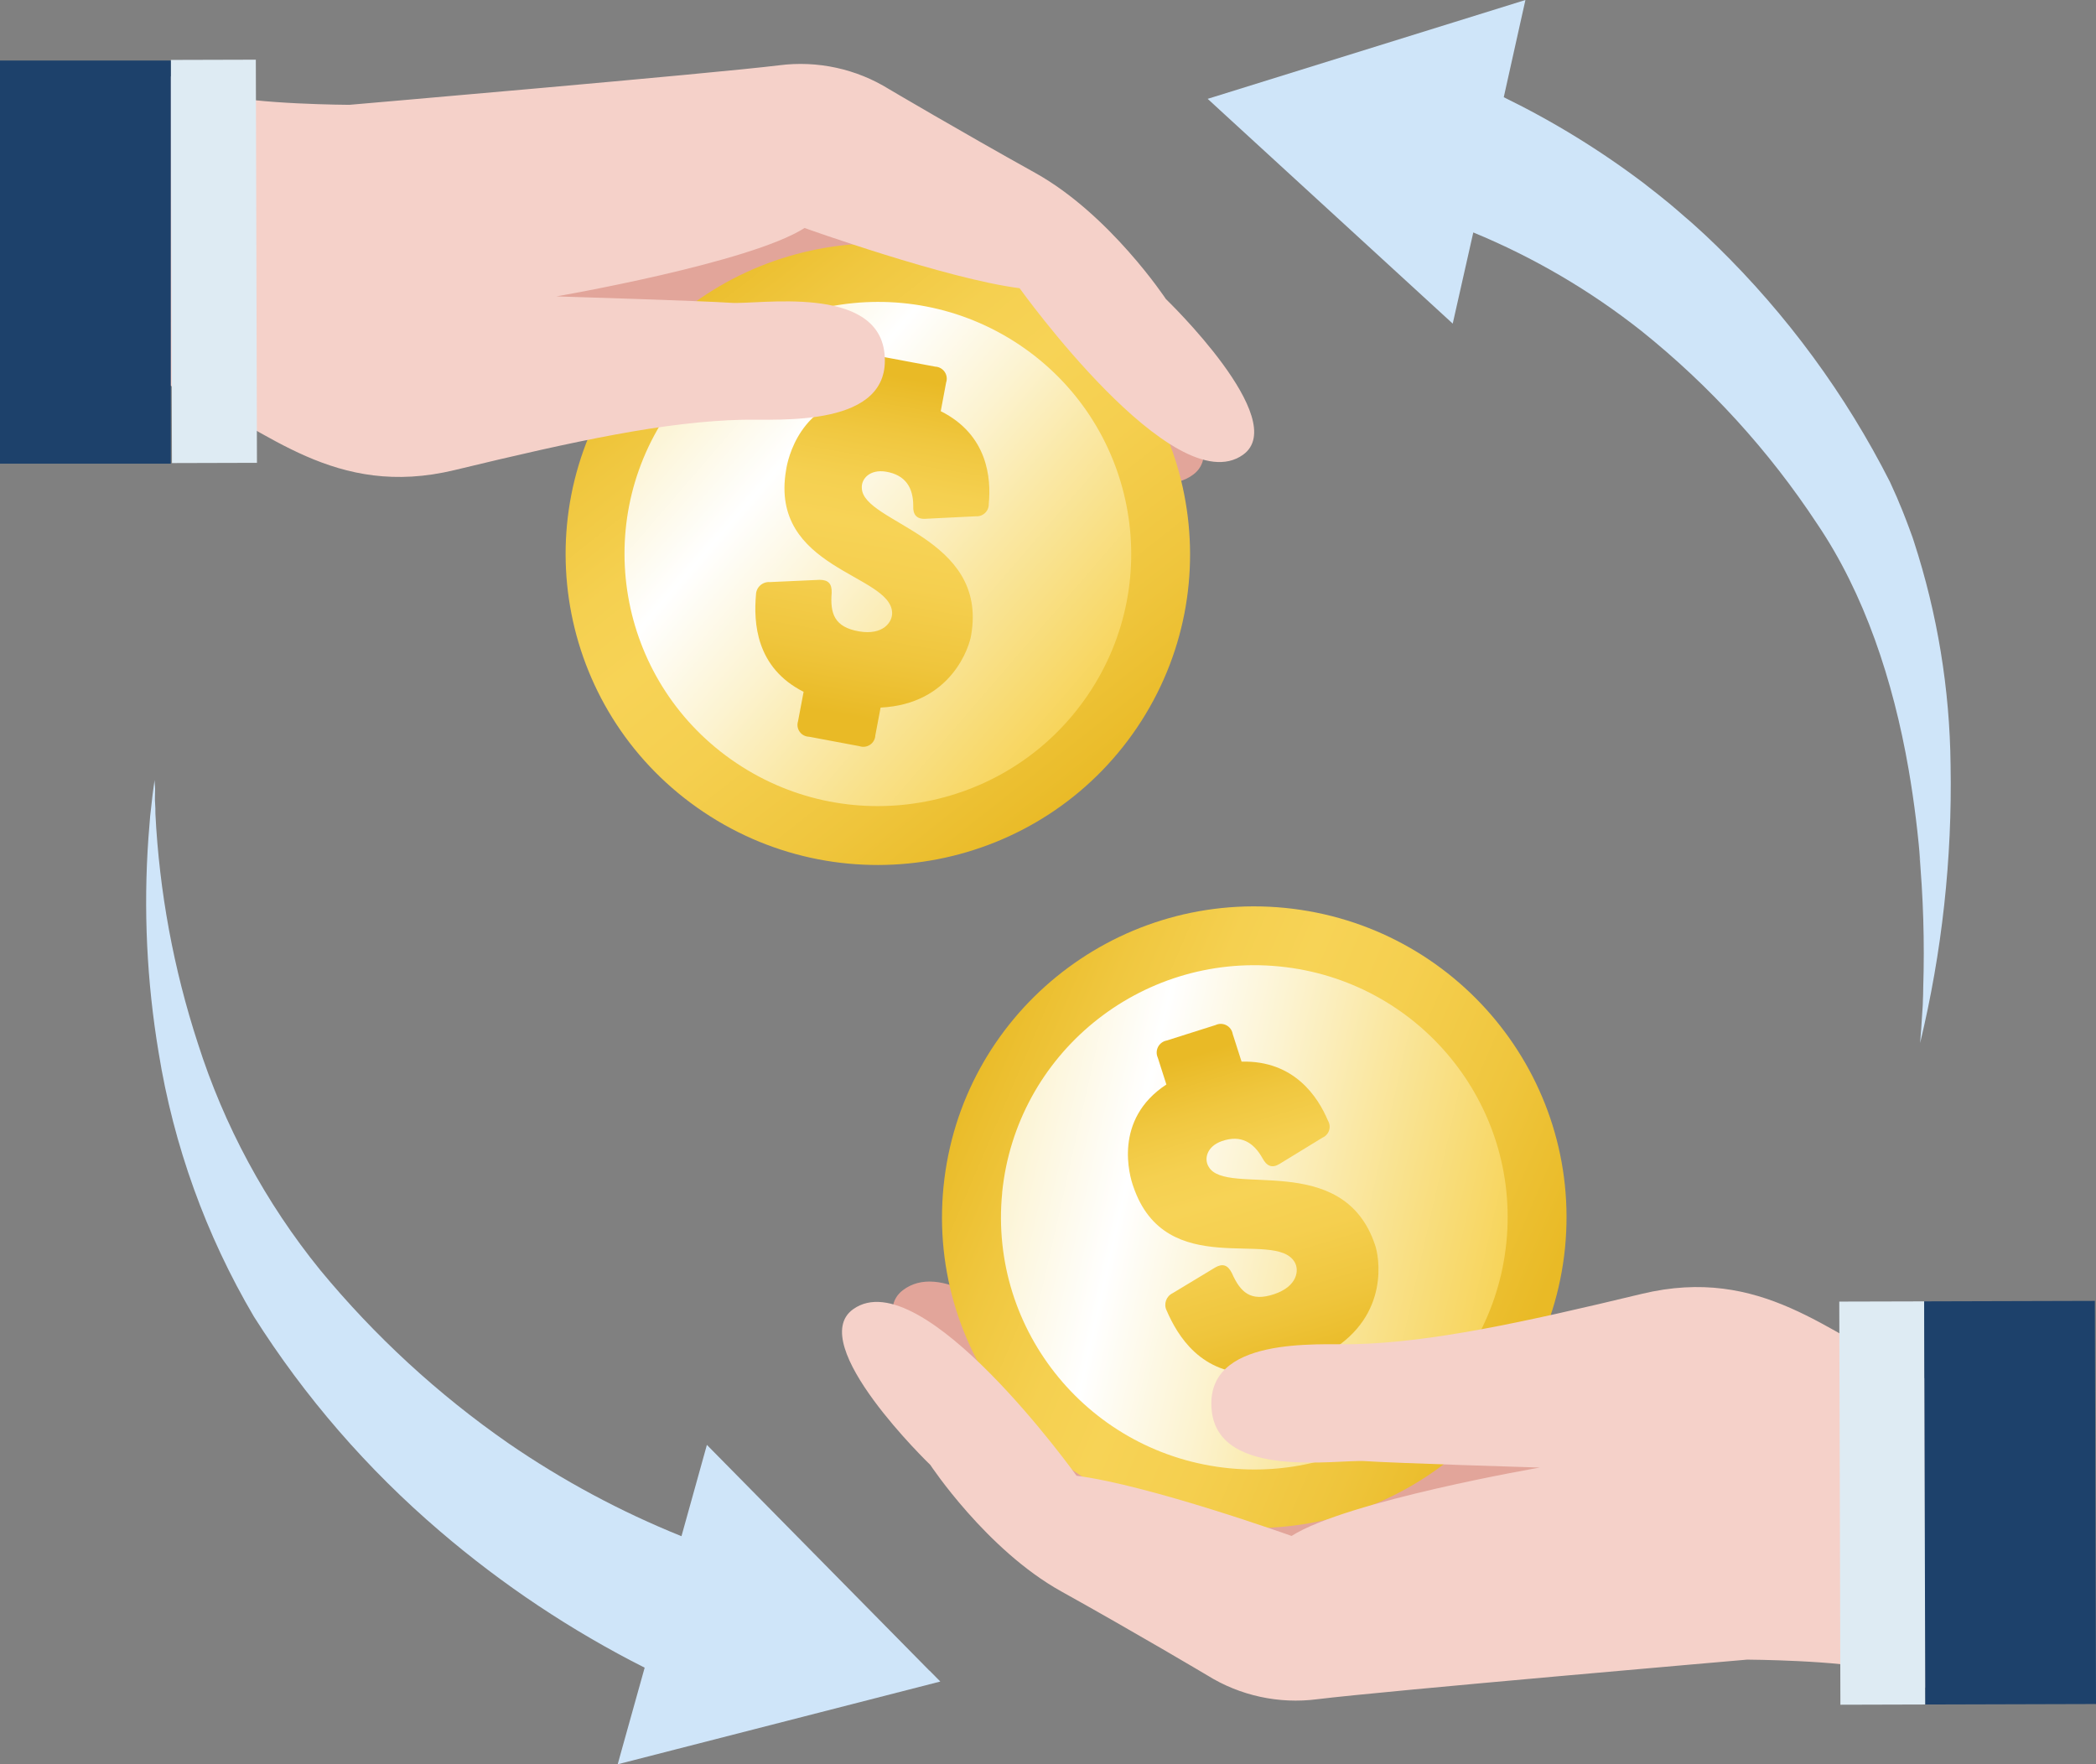 <svg xmlns="http://www.w3.org/2000/svg" width="139" height="117" viewBox="0 0 139 117">
    <rect x="0" y="0" width="139" height="117" fill="#808080" stroke="none"/>
    <defs>
        <linearGradient id="1775nmloya" x1="46.681%" x2="53.485%" y1="5.744%" y2="96.843%">
            <stop offset="0%" stop-color="#FCF4D4"/>
            <stop offset="23%" stop-color="#FFF"/>
            <stop offset="46%" stop-color="#FCF3D0"/>
            <stop offset="64%" stop-color="#FAE8A5"/>
            <stop offset="100%" stop-color="#F7D356"/>
        </linearGradient>
        <linearGradient id="whi3f7900b" x1="18.987%" x2="78.161%" y1="11.101%" y2="85.272%">
            <stop offset="0%" stop-color="#E9BA26"/>
            <stop offset="17%" stop-color="#F0C73F"/>
            <stop offset="32%" stop-color="#F5D050"/>
            <stop offset="44%" stop-color="#F7D356"/>
            <stop offset="60%" stop-color="#F5CF4F"/>
            <stop offset="82%" stop-color="#EFC53C"/>
            <stop offset="100%" stop-color="#E9BA26"/>
        </linearGradient>
        <linearGradient id="f9g28rhfwc" x1="55.082%" x2="45.897%" y1="4.694%" y2="92.52%">
            <stop offset="0%" stop-color="#E9BA26"/>
            <stop offset="17%" stop-color="#F0C73F"/>
            <stop offset="32%" stop-color="#F5D050"/>
            <stop offset="44%" stop-color="#F7D356"/>
            <stop offset="60%" stop-color="#F5CF4F"/>
            <stop offset="82%" stop-color="#EFC53C"/>
            <stop offset="100%" stop-color="#E9BA26"/>
        </linearGradient>
        <linearGradient id="mjyowkexkd" x1="47.866%" x2="52.247%" y1="5.599%" y2="96.844%">
            <stop offset="0%" stop-color="#FCF4D4"/>
            <stop offset="23%" stop-color="#FFF"/>
            <stop offset="46%" stop-color="#FCF3D0"/>
            <stop offset="64%" stop-color="#FAE8A5"/>
            <stop offset="100%" stop-color="#F7D356"/>
        </linearGradient>
        <linearGradient id="pjjvfhd49e" x1="4.11%" x2="91.683%" y1="30.369%" y2="67.891%">
            <stop offset="0%" stop-color="#E9BA26"/>
            <stop offset="17%" stop-color="#F0C73F"/>
            <stop offset="32%" stop-color="#F5D050"/>
            <stop offset="44%" stop-color="#F7D356"/>
            <stop offset="60%" stop-color="#F5CF4F"/>
            <stop offset="82%" stop-color="#EFC53C"/>
            <stop offset="100%" stop-color="#E9BA26"/>
        </linearGradient>
        <linearGradient id="7zll0zttsf" x1="40.041%" x2="58.425%" y1="5.886%" y2="90.942%">
            <stop offset="0%" stop-color="#E9BA26"/>
            <stop offset="17%" stop-color="#F0C73F"/>
            <stop offset="32%" stop-color="#F5D050"/>
            <stop offset="44%" stop-color="#F7D356"/>
            <stop offset="60%" stop-color="#F5CF4F"/>
            <stop offset="82%" stop-color="#EFC53C"/>
            <stop offset="100%" stop-color="#E9BA26"/>
        </linearGradient>
    </defs>
    <g fill="none" fill-rule="evenodd">
        <g fill-rule="nonzero">
            <g>
                <g transform="translate(-666, -3425) translate(319.796, 2542.649) translate(346.204, 882.351)">
                    <path fill="#CFE5F9" d="M127.52 66.37c0 .286-.03.576-.047.854-.038.649-.081 1.28-.137 1.947 1.454-6.035 2.133-12.229 2.02-18.434-.052-5.04-.873-10.044-2.436-14.838l-.09-.274c-.069-.196-.142-.393-.215-.585-.073-.192-.124-.333-.188-.5-.065-.166-.13-.337-.198-.508-.068-.17-.167-.427-.253-.614-.06-.137-.116-.274-.176-.427-.15-.342-.304-.688-.463-1.03-2.943-5.801-6.821-11.084-11.48-15.637-.507-.495-1.022-.977-1.554-1.451-.18-.167-.373-.32-.557-.483-.344-.299-.683-.598-1.034-.888-.49-.406-.991-.799-1.493-1.187l-.133-.107c-2.924-2.22-6.06-4.149-9.361-5.76l1.102-4.953.335-1.495-21.073 6.555 1.132 1.041L96.34 21.461l1.364-6.046c4.005 1.653 7.76 3.853 11.154 6.537 4.528 3.63 8.457 7.942 11.644 12.78 3.14 4.634 5.05 10.398 6.07 16.287.378 2.182.648 4.394.815 6.623-.034-.397-.077-.799-.12-1.196.279 3.012.37 6.038.275 9.061 0 .286-.009.572-.022.863zM61.64 110.796L46.879 95.82l-1.686 6.055c-4.04-1.628-7.889-3.695-11.476-6.161-4.668-3.243-8.867-7.108-12.48-11.487-3.625-4.47-6.379-9.575-8.121-15.052-1.606-4.924-2.55-10.039-2.81-15.21 0-.243 0-.482-.022-.726-.021-.243 0-.538 0-.807v-.115c0-.2-.034-.393-.034-.594-.094.645-.171 1.281-.24 1.948l-.052.456c-.042.474-.081.953-.115 1.427-.337 4.76-.11 9.542.677 14.249.997 6.175 3.138 12.112 6.316 17.507 3.375 5.334 7.535 10.133 12.342 14.237 4.142 3.55 8.7 6.587 13.574 9.048l-1.518 5.431-.27.974 21.394-5.487-.712-.722-.004.005z"/>
                    <path fill="#E2A59A" d="M69.775 30.63c-3.986 1.387-13.3-8.182-13.3-8.182-3.256.798-10.18-.218-10.18-.218-1.622 1.119-6.388 1.255-11.03 1.089-1.287.175-2.068.269-2.068.269l-.356-.38c-.764-.047-1.514-.098-2.222-.15-1.086.15-1.76.231-1.76.231l-.372-.401c-2.407-.21-4.059-.402-4.059-.402L11.592 8.741s3.072.23 7.113.482C24.88 8.48 39.86 6.661 43.253 6.15c1.564-.237 3.16-.144 4.685.273 2.42-.304 4.873.19 6.985 1.405 0 0 4.809 2.686 9.867 5.3 5.058 2.612 8.902 8.134 8.902 8.134s8.606 7.814 5.448 10.205c-1.192.897-2.775.632-4.453-.235-1.317.897-3.08.466-4.912-.602zM64.36 85.773c1.314-.892 3.068-.461 4.9.606 3.981-1.387 13.3 8.177 13.3 8.177 3.252-.798 10.18.218 10.18.218 1.643-1.11 6.397-1.255 11.052-1.089 1.287-.17 2.063-.264 2.063-.264l.36.384c.769.043 1.51.094 2.223.145 1.085-.15 1.759-.23 1.759-.23l.369.397c2.41.209 4.067.427 4.067.427l12.87 13.745s-3.076-.23-7.121-.482c-6.178.743-21.142 2.562-24.54 3.074-1.562.234-3.157.141-4.68-.273-2.45.316-4.935-.186-7.066-1.427 0 0-4.81-2.685-9.868-5.299-5.058-2.613-8.906-8.113-8.906-8.113s-8.606-7.818-5.444-10.21c1.205-.913 2.788-.649 4.483.214z"/>
                    <circle cx="58.214" cy="36.736" r="18.713" fill="url(#1775nmloya)" transform="translate(58.214, 36.736) rotate(-45) translate(-58.214, -36.736)"/>
                    <path fill="url(#whi3f7900b)" d="M75.404 48.252c-6.382 9.445-19.249 11.954-28.74 5.602-9.49-6.35-12.01-19.157-5.63-28.603 6.38-9.447 19.245-11.958 28.737-5.609 9.484 6.358 12.004 19.16 5.633 28.61zm-31.13-20.847c-5.176 7.664-3.13 18.054 4.57 23.206 7.7 5.153 18.138 3.117 23.315-4.547s3.132-18.053-4.568-23.206c-7.703-5.139-18.131-3.105-23.317 4.547z"/>
                    <path fill="url(#f9g28rhfwc)" d="M61.388 34.404c-.592.043-.858-.282-.824-.854 0-1.2-.502-2.054-1.819-2.272-1.077-.17-1.634.491-1.592 1.085.052 2.34 8.396 3.194 7.25 9.761-.106.718-1.286 4.574-6.005 4.8l-.348 1.836c-.009.252-.138.485-.347.627-.209.142-.473.177-.713.095l-3.333-.624c-.249-.006-.48-.128-.625-.33-.144-.201-.184-.459-.109-.695l.37-1.955c-3.18-1.606-3.321-4.608-3.158-6.452.007-.234.11-.454.286-.61.175-.156.406-.233.64-.215l3.295-.149c.562 0 .82.248.798.854-.111 1.392.185 2.276 1.798 2.562 1.613.286 2.244-.623 2.21-1.247-.104-2.562-8.152-2.874-7.032-9.445.103-.718.918-4.552 5.148-4.928l.347-1.836c.016-.249.147-.477.354-.618.206-.14.467-.179.706-.104l3.333.624c.253.01.485.14.628.347.143.207.179.47.097.708l-.356 1.9c3.124 1.563 3.351 4.458 3.184 6.149.008.225-.081.444-.245.6-.164.157-.387.237-.613.22l-3.325.166z"/>
                    <ellipse cx="83.185" cy="80.737" fill="url(#mjyowkexkd)" rx="18.675" ry="18.751" transform="translate(83.185, 80.737) rotate(-74.77) translate(-83.185, -80.737)"/>
                    <path fill="url(#pjjvfhd49e)" d="M103.787 82.754c-1.128 11.326-11.267 19.599-22.646 18.478-11.38-1.121-19.693-11.21-18.57-22.537 1.124-11.327 11.26-19.603 22.64-18.487 11.38 1.128 19.693 11.217 18.576 22.546zM66.463 79.09c-.91 9.19 5.837 17.375 15.07 18.281 9.234.906 17.457-5.809 18.368-14.999.912-9.19-5.834-17.375-15.068-18.282-9.233-.901-17.455 5.811-18.374 15h.004z"/>
                    <path fill="url(#7zll0zttsf)" d="M84.864 77.182c-.502.316-.859.149-1.137-.368-.588-1.05-1.425-1.575-2.686-1.144-1.03.359-1.201 1.204-.884 1.708 1.159 2.037 8.915-1.144 11.03 5.18.249.679 1.038 4.637-3.003 7.054l.57 1.78c.109.227.104.492-.012.715-.116.223-.33.379-.58.421l-3.208 1.016c-.223.11-.484.11-.706 0-.223-.11-.38-.316-.427-.559l-.605-1.896c-3.565.086-5.118-2.49-5.852-4.189-.206-.424-.027-.935.4-1.14l2.83-1.708c.481-.277.833-.17 1.103.38.567 1.281 1.249 1.913 2.802 1.392 1.553-.52 1.677-1.61 1.351-2.135-1.313-2.207-8.546 1.315-10.69-5-.25-.679-1.357-4.445 2.191-6.768l-.57-1.78c-.105-.228-.098-.49.017-.713.116-.222.328-.378.575-.424l3.235-1.024c.227-.11.494-.107.719.01.224.116.38.33.422.579l.588 1.836c3.496-.094 5.075 2.353 5.731 3.916.116.195.142.43.072.646-.071.216-.231.391-.44.48l-2.836 1.735z"/>
                    <path fill="#F5D1C9" d="M5.539 21.965s4.466 3.1 7.091 4.27c5.071 2.208 9.542 6.867 17.525 4.937 7.984-1.93 13.952-3.216 19.062-3.335 2.355-.06 9.974.58 9.438-4.407-.485-4.59-8.383-3.22-10.172-3.348-1.789-.128-11.583-.427-11.583-.427s12.814-2.207 16.457-4.535c0 0 9.408 3.374 14.26 3.993 0 0 10.24 14.3 14.814 11.047 3.226-2.302-5.114-10.33-5.114-10.33s-3.707-5.606-8.666-8.365c-4.96-2.758-9.687-5.55-9.687-5.55-2.175-1.351-4.751-1.911-7.293-1.585-4.325.538-28.508 2.622-28.508 2.622s-6.298-.034-8.607-.696C12.8 5.69 11.081 5.013 9.413 4.227L5.539 21.965z"/>
                    <path fill="#DEEBF3" d="M11.366 3.966L17.003 3.966 17.003 30.701 11.366 30.701z" transform="translate(14.185, 17.333) rotate(-0.16) translate(-14.185, -17.333)"/>
                    <path fill="#1D416B" d="M0 4.014H11.326V30.749H0z"/>
                    <path fill="#F5D1C9" d="M133.475 95.043s-4.466-3.1-7.091-4.27c-5.067-2.224-9.537-6.887-17.517-4.966-7.98 1.922-13.96 3.211-19.07 3.335-2.355.06-9.97-.576-9.438 4.411.48 4.59 8.387 3.215 10.172 3.343 1.785.129 11.583.428 11.583.428s-12.81 2.207-16.461 4.534c0 0-9.408-3.369-14.26-3.992 0 0-10.237-14.3-14.81-11.047-3.23 2.297 5.114 10.33 5.114 10.33s3.715 5.623 8.674 8.382c4.96 2.758 9.692 5.572 9.692 5.572 2.173 1.353 4.751 1.913 7.293 1.584 4.329-.538 28.512-2.626 28.512-2.626s6.298.039 8.602.696c1.758.56 3.477 1.232 5.148 2.011l3.857-17.725z"/>
                    <path fill="#DEEBF3" d="M122.012 86.309L127.649 86.31 127.65 113.044 122.012 113.044z" transform="translate(124.831, 99.677) rotate(-0.16) translate(-124.831, -99.677)"/>
                    <path fill="#1D416B" d="M127.641 86.286L138.962 86.286 138.963 113.021 127.641 113.021z" transform="translate(133.302, 99.653) rotate(-0.16) translate(-133.302, -99.653)"/>
                </g>
            </g>
        </g>
    </g>
</svg>

